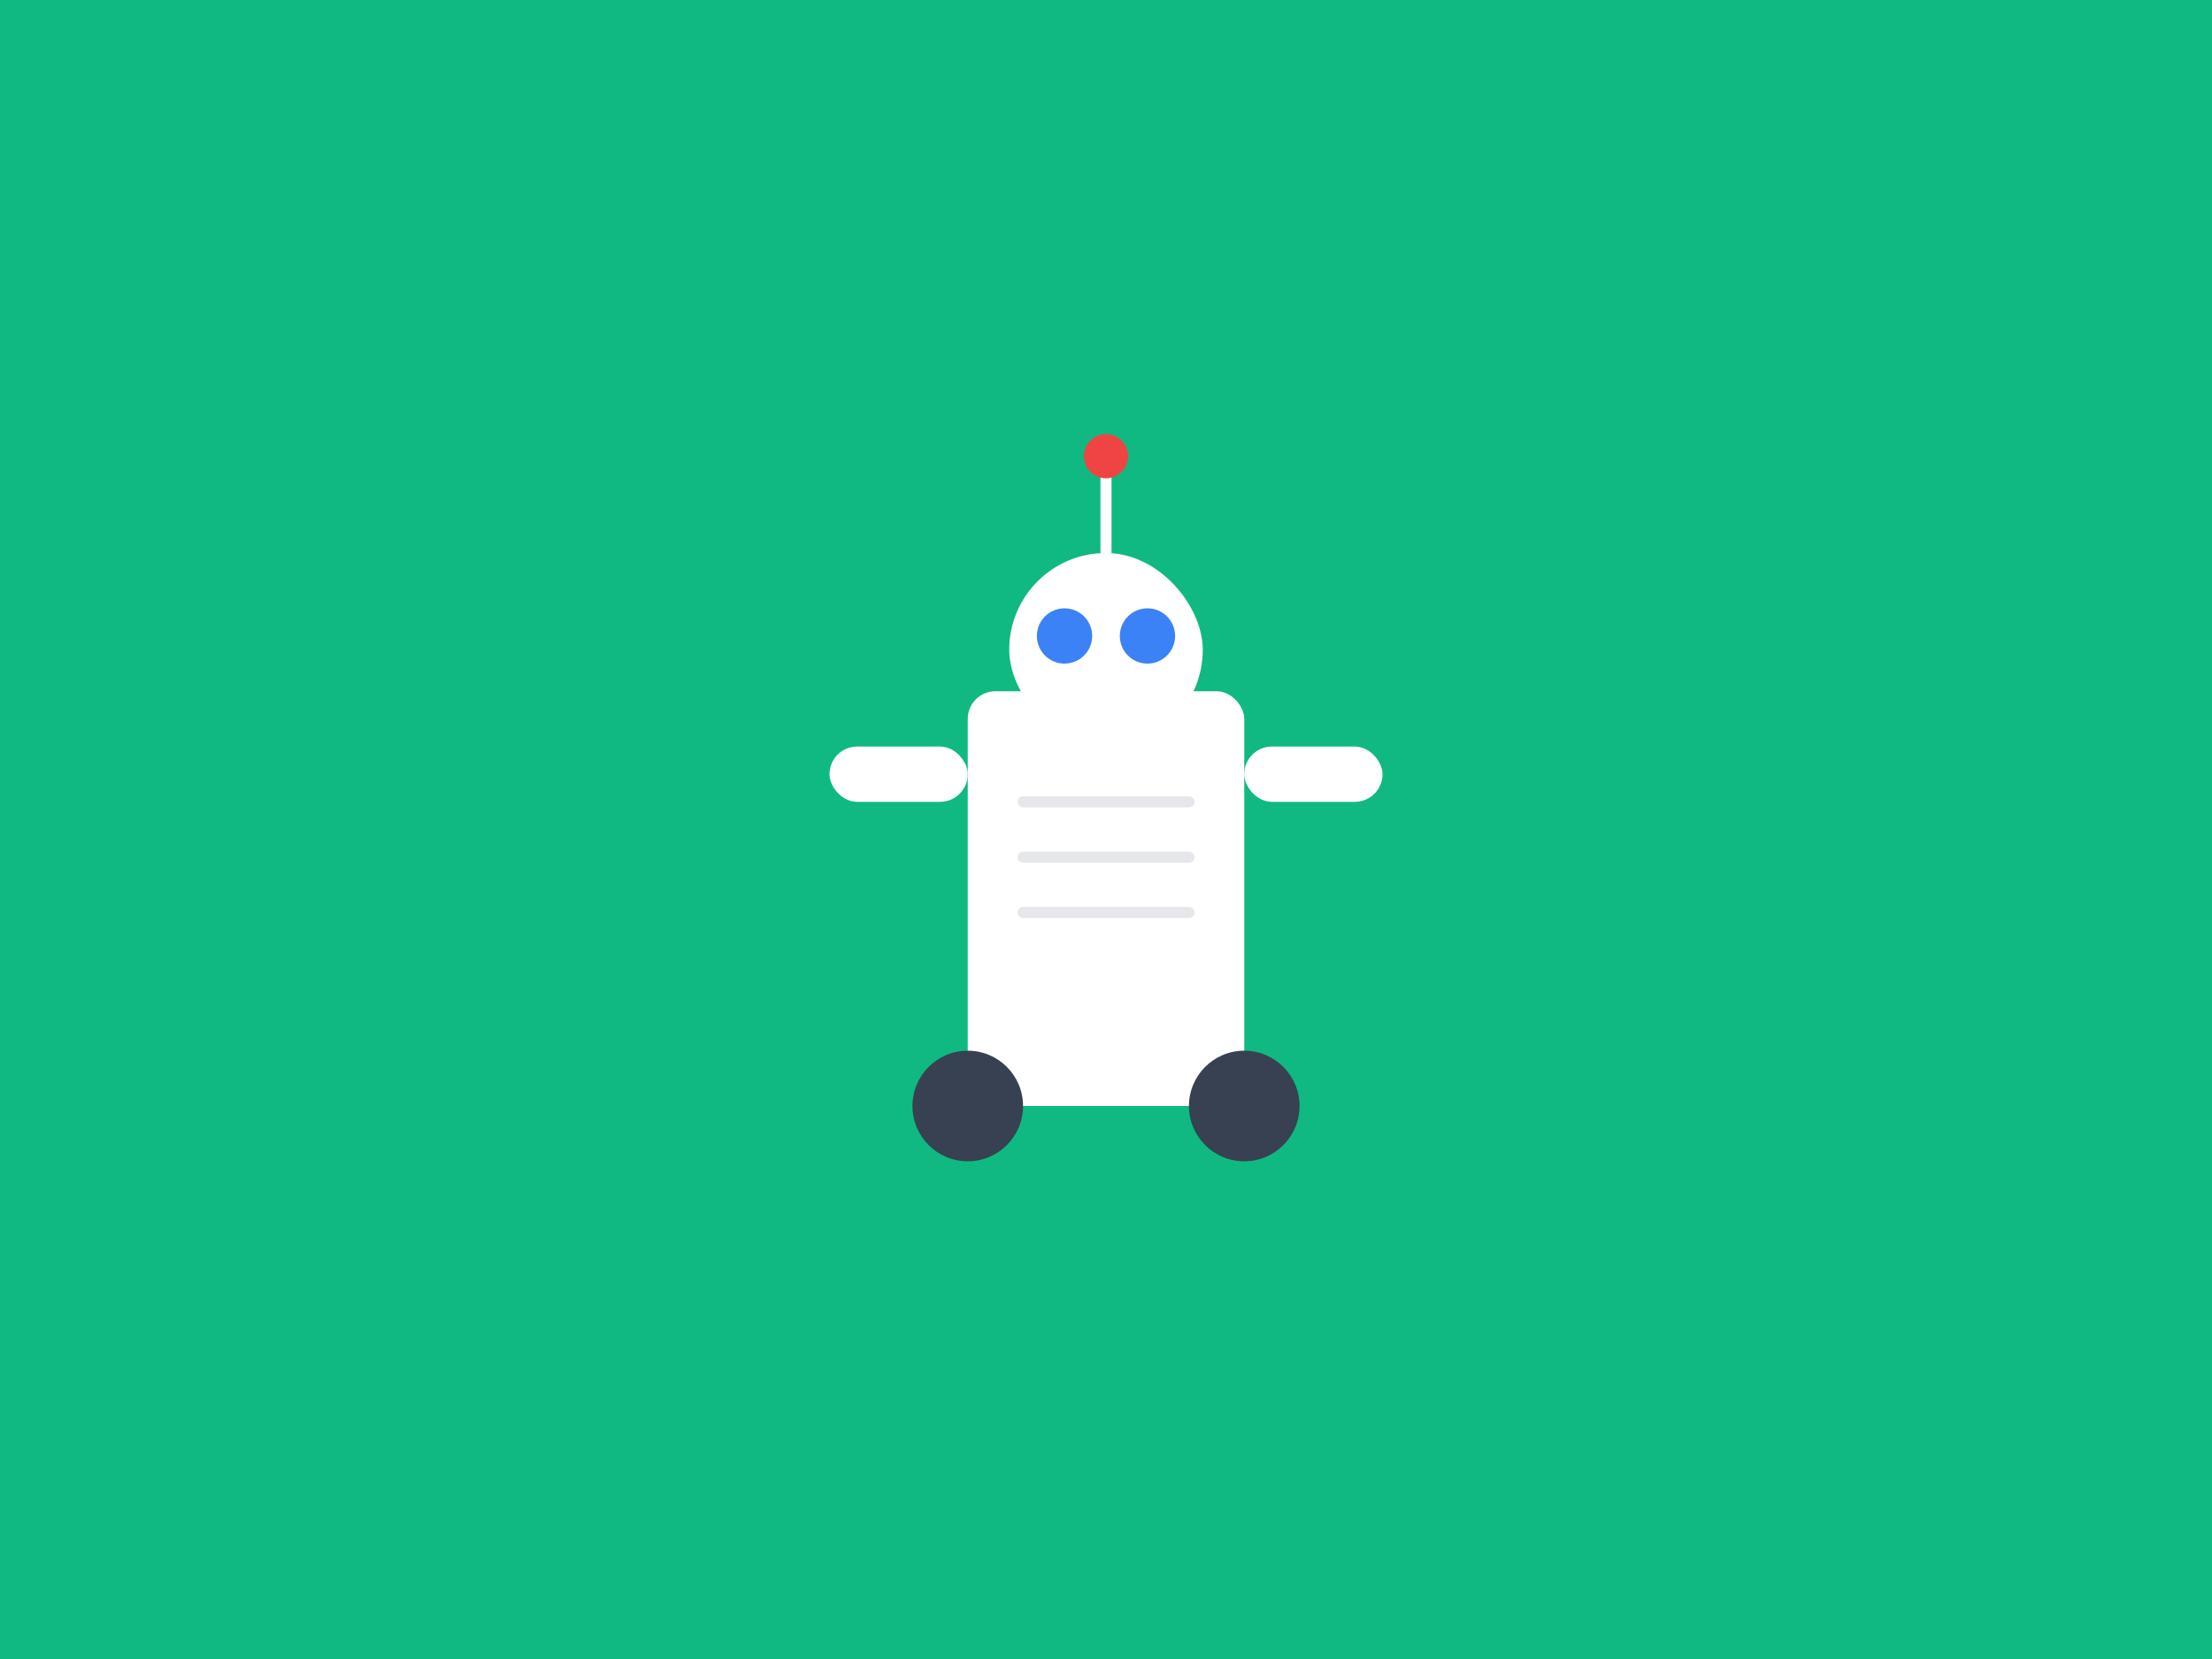 <?xml version="1.0" encoding="UTF-8"?>
<svg width="800px" height="600px" viewBox="0 0 800 600" version="1.1" xmlns="http://www.w3.org/2000/svg">
    <g stroke="none" stroke-width="1" fill="none" fill-rule="evenodd">
        <rect fill="#10B981" x="0" y="0" width="800" height="600"/>
        <g transform="translate(250, 150)">
            <!-- Robot Gövdesi -->
            <rect fill="#FFFFFF" x="100" y="100" width="100" height="150" rx="10"/>
            <!-- Robot Kafası -->
            <rect fill="#FFFFFF" x="115" y="50" width="70" height="70" rx="35"/>
            <!-- Gözler -->
            <circle fill="#3B82F6" cx="135" cy="80" r="10"/>
            <circle fill="#3B82F6" cx="165" cy="80" r="10"/>
            <!-- Anten -->
            <line x1="150" y1="50" x2="150" y2="20" stroke="#FFFFFF" stroke-width="4"/>
            <circle fill="#EF4444" cx="150" cy="15" r="8"/>
            <!-- Kollar -->
            <rect fill="#FFFFFF" x="50" y="120" width="50" height="20" rx="10"/>
            <rect fill="#FFFFFF" x="200" y="120" width="50" height="20" rx="10"/>
            <!-- Tekerlekler -->
            <circle fill="#374151" cx="100" cy="250" r="20"/>
            <circle fill="#374151" cx="200" cy="250" r="20"/>
            <!-- Devre Çizgileri -->
            <path d="M120,140 L180,140 M120,160 L180,160 M120,180 L180,180" 
                  stroke="#E5E7EB" stroke-width="4" stroke-linecap="round"/>
        </g>
    </g>
</svg> 